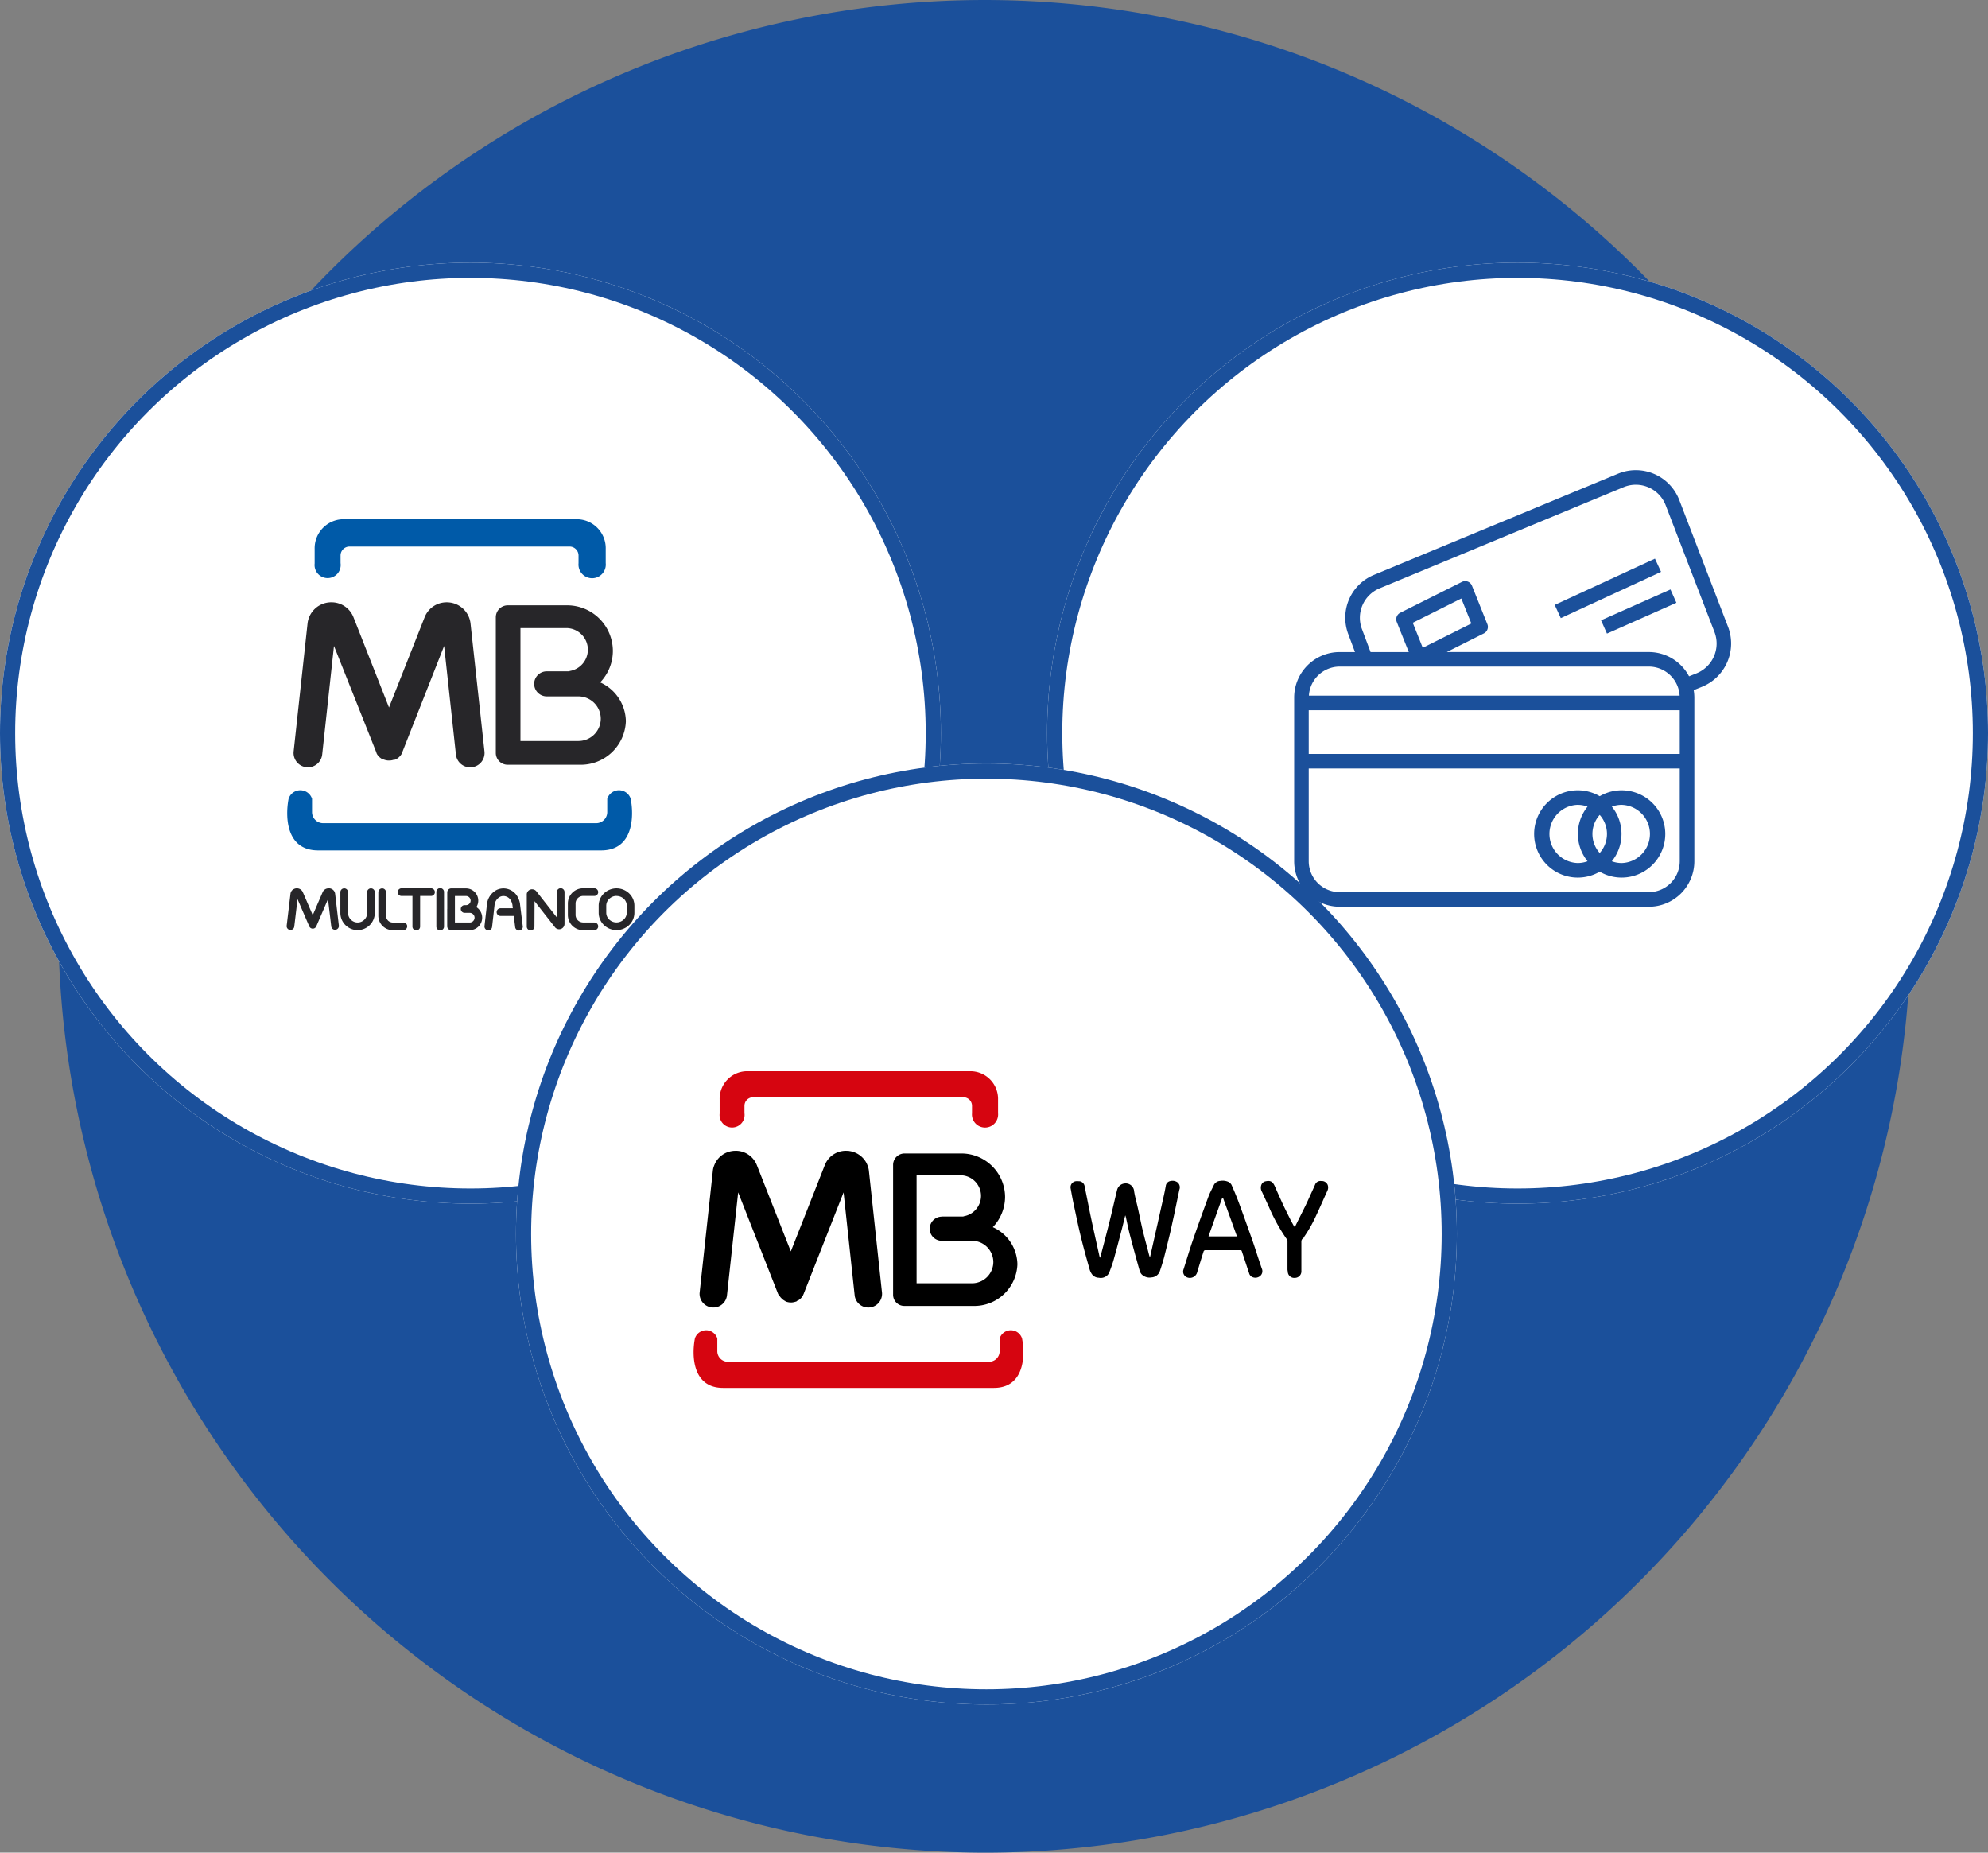 <svg xmlns="http://www.w3.org/2000/svg" width="131" height="122.069" viewBox="0 0 131 122.069"><rect x="0" y="0" width="131" height="122.069" fill="#808080" stroke="none"/><defs><style>.a{fill:#1b509b;}.b{fill:#fff;stroke:#1b509b;}.c{fill:#005aa8;}.c,.d,.f,.g{fill-rule:evenodd;}.d,.e{fill:#272629;}.f{fill:#d60510;}.h{stroke:none;}.i{fill:none;}</style></defs><g transform="translate(-1023 -2462.693)"><path class="a" d="M1207.3,2459.069a61.034,61.034,0,1,0-61.034-61.034A61.152,61.152,0,0,0,1207.3,2459.069Z" transform="translate(-119.42 125.693)"/><g class="b" transform="translate(1023 2480)"><circle class="h" cx="31" cy="31" r="31"/><circle class="i" cx="31" cy="31" r="30.5"/></g><g class="b" transform="translate(1092 2480)"><circle class="h" cx="31" cy="31" r="31"/><circle class="i" cx="31" cy="31" r="30.5"/></g><g transform="translate(1007.1 2473.279)"><path class="c" d="M39.678,23.628H54.151A1.91,1.91,0,0,1,56,25.584v.935a.9.9,0,1,1-1.791.009v-.511a.593.593,0,0,0-.591-.591h-14.5a.592.592,0,0,0-.591.591v.5a.861.861,0,1,1-1.707.028v-.962a1.911,1.911,0,0,1,1.849-1.956Zm6.636,21.818H55.7c2.143,0,2.165-2.278,1.946-3.4a.811.811,0,0,0-1.545,0v.877a.731.731,0,0,1-.729.729H37.377a.731.731,0,0,1-.729-.729v-.877a.811.811,0,0,0-1.545,0c-.218,1.125-.2,3.4,1.946,3.4h9.265Z" transform="translate(-0.186)"/><path class="d" d="M112.234,58.448h1.5v-.017a1.428,1.428,0,0,0,1.208-1.407h0a1.427,1.427,0,0,0-1.423-1.423H110.5v7.441h3.822a1.474,1.474,0,0,0,1.47-1.47h0a1.474,1.474,0,0,0-1.47-1.47h-.593v0h-1.5a.829.829,0,0,1-.826-.826h0a.829.829,0,0,1,.826-.826Zm3.518.73a2.861,2.861,0,0,1,1.694,2.562h0a2.974,2.974,0,0,1-3.057,2.865h-4.713a.78.78,0,0,1-.8-.751V54.888a.789.789,0,0,1,.787-.787h3.926a3.012,3.012,0,0,1,3,3h0A2.99,2.99,0,0,1,115.752,59.178Z" transform="translate(-60.304 -24.803)"/><path class="e" d="M55.577,154.573a.253.253,0,1,1,.506,0v1.367h0a1.136,1.136,0,0,1-1.134,1.134h0a1.137,1.137,0,0,1-1.134-1.134h0v-1.367a.253.253,0,1,1,.506,0v1.367h0a.634.634,0,0,0,.631.63h0a.634.634,0,0,0,.63-.631h0Z" transform="translate(-15.486 -106.374)"/><path class="e" d="M68.927,156.57a.253.253,0,1,1,0,.506h-.7a.95.95,0,0,1-.949-.949h0v-1.552a.253.253,0,1,1,.506,0v1.552h0a.449.449,0,0,0,.446.445h.7Z" transform="translate(-26.448 -106.374)"/><path class="e" d="M49.843,62.833a.946.946,0,1,1-1.881.2L47.187,55.9l-2.745,6.972,0,.007h0l-.008.018-.006.015v0l-.007.015,0,.009-.007.014,0,.007-.007.014,0,.005a.941.941,0,0,1-.192.25l0,0-.014.013a.934.934,0,0,1-.163.116l0,0L44,63.374h0l-.017.009-.008,0-.011.005-.011.005-.01,0-.012.005-.01,0-.01,0-.009,0-.005,0-.008,0-.013,0-.007,0a.942.942,0,0,1-.277.052h-.069a.942.942,0,0,1-.31-.064l-.013-.005h0l-.012-.005-.012-.005-.01,0-.011,0-.011-.005-.007,0-.017-.009h0l-.015-.008-.008,0a.943.943,0,0,1-.145-.1l0,0-.031-.028h0l-.024-.023-.023-.024h0l-.028-.031,0,0a.958.958,0,0,1-.1-.145l0-.008-.008-.015v0l-.009-.017,0-.007-.006-.011,0-.011,0-.01-.006-.012-.005-.012v0l-.005-.013L39.929,55.9l-.775,7.131a.946.946,0,1,1-1.881-.2l.914-8.407V54.42h0a1.574,1.574,0,0,1,1.351-1.381h0l.052-.006a1.6,1.6,0,0,1,.239-.007h0a1.6,1.6,0,0,1,.286.038,1.553,1.553,0,0,1,1.1.95l2.339,5.941L45.9,54.015a1.553,1.553,0,0,1,1.1-.95,1.6,1.6,0,0,1,.286-.038h0a1.609,1.609,0,0,1,.239.007l.051.006h0a1.573,1.573,0,0,1,1.351,1.381h0v.006Z" transform="translate(-2.021 -23.926)"/><path class="e" d="M38.231,156.78a.253.253,0,0,1-.5.059l-.217-1.82-.772,1.791a.252.252,0,0,1-.464,0h0l-.772-1.791-.217,1.82a.252.252,0,0,1-.5-.059l.252-2.113a.4.4,0,0,1,.221-.314.414.414,0,0,1,.049-.022l.02-.007a.468.468,0,0,1,.074-.016h0a.437.437,0,0,1,.353.112.421.421,0,0,1,.051.059.443.443,0,0,1,.03.047.265.265,0,0,1,.014.028l.655,1.518.655-1.518a.417.417,0,0,1,.3-.239.431.431,0,0,1,.074-.01.487.487,0,0,1,.055,0h.023a.426.426,0,0,1,.315.2h0a.4.4,0,0,1,.033.072.408.408,0,0,1,.014.049.282.282,0,0,1,.006.033v0Z" transform="translate(0 -106.361)"/><path class="e" d="M75.608,156.823a.253.253,0,1,1-.505,0v-2h-.719a.253.253,0,1,1,0-.506h1.944a.253.253,0,0,1,0,.506h-.719Z" transform="translate(-32.025 -106.374)"/><path class="e" d="M88.331,156.823a.253.253,0,1,1-.505,0v-2.25a.253.253,0,1,1,.505,0Z" transform="translate(-43.172 -106.374)"/><path class="e" d="M107.358,156.792a.253.253,0,1,1-.5.061l-.089-.714h-.876a.253.253,0,0,1,0-.506h.813l-.023-.185v0c0-.006,0-.012,0-.018a.956.956,0,0,0-.029-.129.831.831,0,0,0-.052-.133.573.573,0,0,0-.511-.341h0a.551.551,0,0,0-.127.015.514.514,0,0,0-.113.042.707.707,0,0,0-.352.563l-.158,1.4a.252.252,0,1,1-.5-.055l.158-1.4a1.213,1.213,0,0,1,.624-.958,1.013,1.013,0,0,1,.223-.082,1.054,1.054,0,0,1,.246-.029h0a1.063,1.063,0,0,1,.961.621,1.316,1.316,0,0,1,.086.215,1.348,1.348,0,0,1,.044.206.205.205,0,0,1,0,.024v0Z" transform="translate(-57.013 -106.374)"/><path class="e" d="M120.353,156.823a.253.253,0,1,1-.505,0v-2.09h0a.248.248,0,0,1,0-.043.365.365,0,0,1,.02-.082h0a.392.392,0,0,1,.021-.045h0a.356.356,0,0,1,.2-.166l.035-.009.027-.005h0a.349.349,0,0,1,.06,0h.007a.355.355,0,0,1,.267.137l1.345,1.715v-1.655a.253.253,0,1,1,.505,0v2.08a.356.356,0,0,1-.183.312l-.031.015h0l-.021.009h0a.353.353,0,0,1-.271-.015l-.033-.017a.363.363,0,0,1-.05-.037.321.321,0,0,1-.032-.034l-.008-.01h0l0,0-1.345-1.715Z" transform="translate(-69.236 -106.374)"/><path class="e" d="M136.159,156.57a.253.253,0,1,1,0,.506h-.745a1,1,0,0,1-1-1h0v-.76h0a1,1,0,0,1,1-1h.745a.253.253,0,1,1,0,.506h-.745a.5.5,0,0,0-.492.493h0v.76h0a.5.5,0,0,0,.492.492h.745Z" transform="translate(-81.094 -106.374)"/><path class="e" d="M146.482,154.32h0a1.2,1.2,0,0,1,.828.331,1.121,1.121,0,0,1,.349.809h0v.471h0a1.121,1.121,0,0,1-.349.81,1.2,1.2,0,0,1-.828.331h0a1.194,1.194,0,0,1-.828-.331,1.12,1.12,0,0,1-.349-.809h0v-.471h0a1.12,1.12,0,0,1,.349-.81,1.2,1.2,0,0,1,.828-.331h0Zm0,.5h0a.69.69,0,0,0-.478.191.62.62,0,0,0-.2.446h0v.471h0a.621.621,0,0,0,.195.446.693.693,0,0,0,.479.191h0a.69.69,0,0,0,.478-.191.62.62,0,0,0,.2-.446h0v-.471h0a.62.62,0,0,0-.195-.446A.69.69,0,0,0,146.483,154.825Z" transform="translate(-89.955 -106.374)"/><path class="e" d="M91.683,155.682v-1.1h0a.254.254,0,0,1,.021-.1.261.261,0,0,1,.059-.087l0,0h0a.26.26,0,0,1,.166-.072h.99a.807.807,0,0,1,.806.806h0a.8.8,0,0,1-.124.429.836.836,0,0,1,.143.114l.015.017a.819.819,0,0,1,.225.564h0a.823.823,0,0,1-.821.822h-1.23a.253.253,0,0,1-.253-.253v-1.141Zm.505-.856v1.744h.977a.321.321,0,0,0,.318-.318h0a.317.317,0,0,0-.084-.214l-.01-.009a.317.317,0,0,0-.224-.095h-.336a.253.253,0,0,1-.253-.253h0a.253.253,0,0,1,.253-.253h.115a.3.3,0,0,0,.19-.089h0a.3.3,0,0,0,.089-.213h0a.305.305,0,0,0-.3-.3h-.733Z" transform="translate(-46.311 -106.374)"/></g><g class="b" transform="translate(1057 2513)"><circle class="h" cx="31" cy="31" r="31"/><circle class="i" cx="31" cy="31" r="30.5"/></g><g transform="translate(1064.6 2478.675)"><g transform="translate(28.946 61.82)"><path d="M347.732,158.977c.109-.393.211-.785.313-1.178.138-.523.269-1.047.4-1.578.138-.574.269-1.149.407-1.716a.569.569,0,0,1,.5-.414.554.554,0,0,1,.618.516c.058.378.167.742.247,1.112.116.509.211,1.018.334,1.519.131.545.284,1.083.422,1.628a.092.092,0,0,0,.051.058c.167-.727.327-1.461.494-2.188.138-.632.284-1.265.422-1.89.044-.2.08-.393.116-.589a.371.371,0,0,1,.313-.327.571.571,0,0,1,.458.087.429.429,0,0,1,.124.487c-.116.56-.233,1.12-.349,1.672-.087.393-.174.792-.262,1.185-.131.545-.262,1.083-.4,1.621-.08.291-.167.582-.269.872a.609.609,0,0,1-.56.429.722.722,0,0,1-.654-.211.689.689,0,0,1-.138-.284q-.316-1.123-.611-2.246c-.109-.407-.189-.821-.284-1.236-.007-.029-.022-.065-.036-.116-.087.342-.16.669-.247.989-.174.669-.349,1.338-.538,2.006-.08.276-.182.538-.284.807a.615.615,0,0,1-.676.313.562.562,0,0,1-.436-.211,1.032,1.032,0,0,1-.167-.334c-.189-.669-.378-1.338-.545-2.014-.182-.734-.334-1.476-.494-2.217-.08-.363-.145-.734-.211-1.1a.4.4,0,0,1,.422-.487,1.641,1.641,0,0,1,.189.007.4.4,0,0,1,.313.363c.138.654.262,1.316.4,1.97.182.865.378,1.723.567,2.581a.922.922,0,0,0,.044.131C347.718,158.977,347.725,158.977,347.732,158.977Z" transform="translate(-345.783 -153.918)"/></g><g transform="translate(36.368 61.816)"><path d="M451.688,158.43h-2.377a.125.125,0,0,0-.087.073c-.145.451-.284.909-.422,1.367a.5.5,0,0,1-.676.349.409.409,0,0,1-.225-.531c.2-.625.385-1.258.6-1.883.334-.974.683-1.941,1.04-2.908.094-.254.225-.487.342-.734a.493.493,0,0,1,.429-.3.935.935,0,0,1,.545.065.491.491,0,0,1,.2.189q.229.513.436,1.047c.291.778.567,1.556.843,2.334.182.5.342,1.01.509,1.519.073.211.138.414.211.625a.413.413,0,0,1-.116.494.49.49,0,0,1-.523.058.381.381,0,0,1-.2-.254c-.167-.494-.327-1-.494-1.49A.019.019,0,0,1,451.688,158.43Zm-2.145-.909h1.876q-.458-1.276-.916-2.53h-.058C450.139,155.835,449.841,156.678,449.543,157.521Z" transform="translate(-447.877 -153.854)"/></g><g transform="translate(41.481 61.828)"><path d="M520.474,157.031c.225-.458.458-.916.683-1.374.1-.211.2-.422.291-.632.116-.254.233-.5.342-.756a.377.377,0,0,1,.407-.24.419.419,0,0,1,.422.247.5.5,0,0,1-.022.407c-.24.523-.465,1.047-.712,1.57a9.23,9.23,0,0,1-.8,1.432c-.029.044-.044.094-.087.124-.124.08-.109.2-.109.327v1.817a.428.428,0,0,1-.429.458.422.422,0,0,1-.465-.371c0-.058-.022-.124-.022-.182v-1.832a.336.336,0,0,0-.058-.182,11.915,11.915,0,0,1-1.156-2.086l-.458-1a.543.543,0,0,1-.051-.473.372.372,0,0,1,.254-.233c.356-.08.5.007.654.363.167.393.349.785.523,1.17.145.305.3.611.451.916.087.182.189.349.284.531A.08.08,0,0,1,520.474,157.031Z" transform="translate(-518.215 -154.023)"/></g><g transform="translate(4.106 54.6)"><path class="f" d="M8.562,54.6H22.4a1.825,1.825,0,0,1,1.767,1.868v.894a.862.862,0,1,1-1.716.007v-.487a.568.568,0,0,0-.567-.567H8.024a.568.568,0,0,0-.567.567v.48a.825.825,0,1,1-1.636.029v-.923A1.82,1.82,0,0,1,7.588,54.6Zm6.347,20.865h8.978c2.05,0,2.072-2.181,1.861-3.257a.774.774,0,0,0-1.476,0v.836a.7.7,0,0,1-.7.7H6.367a.7.7,0,0,1-.7-.7v-.836a.774.774,0,0,0-1.476,0C3.982,73.284,4,75.465,6.054,75.465h8.855Z" transform="translate(-4.106 -54.6)"/></g><g transform="translate(17.25 60.016)"><path class="g" d="M188.106,133.258h1.432v-.015a1.367,1.367,0,0,0,1.156-1.345h0a1.362,1.362,0,0,0-1.359-1.359h-2.886v7.117h3.657a1.409,1.409,0,0,0,1.4-1.4h0a1.409,1.409,0,0,0-1.4-1.4h-2a.794.794,0,0,1-.792-.792h0a.8.8,0,0,1,.792-.8Zm3.366.7a2.735,2.735,0,0,1,1.621,2.45h0a2.846,2.846,0,0,1-2.922,2.741h-4.507a.741.741,0,0,1-.763-.72v-8.578a.754.754,0,0,1,.756-.749h3.751a2.882,2.882,0,0,1,2.872,2.872h0A2.9,2.9,0,0,1,191.472,133.956Z" transform="translate(-184.9 -129.1)"/></g><g transform="translate(4.486 59.842)"><path d="M21.371,136.071a.906.906,0,0,1-1.8.189l-.734-6.819-2.624,6.666v.007h0l-.007.015-.007.015h0l-.007.015-.007.007-.007.015v.007l-.007.015v.007a.871.871,0,0,1-.182.24h0l-.015.015a.779.779,0,0,1-.16.109H15.8l-.015.007h0l-.015.007-.007.007-.007.007-.007.007-.007.007-.015.007-.007.007-.007.007h-.022l-.015.007h-.007a1.111,1.111,0,0,1-.262.051h-.065a1.083,1.083,0,0,1-.3-.058l-.015-.007h0l-.015-.007L15,136.616,15,136.609l-.007-.007-.007-.007h-.007l-.015-.007h0l-.015-.007-.007-.007a.925.925,0,0,1-.138-.095h0c-.007-.007-.022-.015-.029-.029h0l-.022-.022-.022-.022h0c-.007-.007-.015-.022-.029-.029h0a.926.926,0,0,1-.095-.138l-.007-.007-.007-.015h0l-.007-.015v-.007l-.036-.022-.007-.007-.007-.007-.007-.015-.007-.015h0l-.007-.015-2.624-6.674-.742,6.819a.906.906,0,0,1-1.8-.189l.872-8.04h0a1.167,1.167,0,0,1,.058-.276,2,2,0,0,1,.109-.262,1.485,1.485,0,0,1,1.127-.778h0c.015,0,.036-.007.051-.007.08-.007.153-.007.225-.007h0a1.687,1.687,0,0,1,.276.036,1.5,1.5,0,0,1,1.054.909l2.239,5.685,2.239-5.685a1.488,1.488,0,0,1,1.054-.909,1.588,1.588,0,0,1,.276-.036h.007c.073,0,.153,0,.225.007a.142.142,0,0,1,.051.007h0a1.515,1.515,0,0,1,1.127.778,2,2,0,0,1,.109.262,1.249,1.249,0,0,1,.058.276h0Z" transform="translate(-9.335 -126.7)"/></g></g><g transform="translate(1108.28 2493.671)"><g transform="translate(0 0)"><g transform="translate(0 0)"><path class="a" d="M265.311,357.593a2.877,2.877,0,0,0,2.89,0,2.876,2.876,0,1,0,0-4.974,2.876,2.876,0,1,0-2.89,4.974ZM269,353.305a1.9,1.9,0,0,1,.637-.117,1.918,1.918,0,0,1,0,3.835,1.894,1.894,0,0,1-.637-.117A2.865,2.865,0,0,0,269,353.305Zm-.8.546a1.882,1.882,0,0,1,0,2.51A1.882,1.882,0,0,1,268.2,353.851Zm-1.438-.663a1.9,1.9,0,0,1,.637.117,2.865,2.865,0,0,0,0,3.6,1.894,1.894,0,0,1-.637.117,1.918,1.918,0,0,1,0-3.835Z" transform="translate(-248.067 -331.136)"/><path class="a" d="M28.592,10.571,25.375,2.208A3.068,3.068,0,0,0,21.408.449L21.34.476,5.265,7.14a3.054,3.054,0,0,0-1.7,3.908l.442,1.18H3a3,3,0,0,0-3,3V26.01a3,3,0,0,0,3,3H23.37a3,3,0,0,0,3-3V15.223a2.946,2.946,0,0,0-.043-.485l.557-.225A3.08,3.08,0,0,0,28.592,10.571ZM3,13.186H23.37A2.035,2.035,0,0,1,25.4,15.1H.971A2.034,2.034,0,0,1,3,13.186ZM7.815,10.3l3.2-1.6.659,1.648-3.2,1.6ZM25.408,26.01a2.04,2.04,0,0,1-2.037,2.037H3A2.04,2.04,0,0,1,.959,26.01V19.9H25.408Zm0-7.071H.959V16.062H25.408Zm1.113-5.312-.5.2a3,3,0,0,0-2.649-1.6H10.054L12.5,11a.479.479,0,0,0,.231-.607L11.715,7.856a.479.479,0,0,0-.623-.267l-.036.016L6.991,9.639a.479.479,0,0,0-.231.607l.793,1.982H5.034l-.568-1.514A2.1,2.1,0,0,1,5.632,8.029L21.706,1.365A2.107,2.107,0,0,1,24.459,2.5l.02.05L27.7,10.918A2.117,2.117,0,0,1,26.521,13.627Z" transform="translate(0 -0.243)"/><rect class="a" width="5.005" height="0.959" transform="matrix(0.914, -0.406, 0.406, 0.914, 20.222, 9.893)"/><rect class="a" width="7.276" height="0.958" transform="translate(17.168 8.88) rotate(-24.776)"/></g></g></g></g></svg>